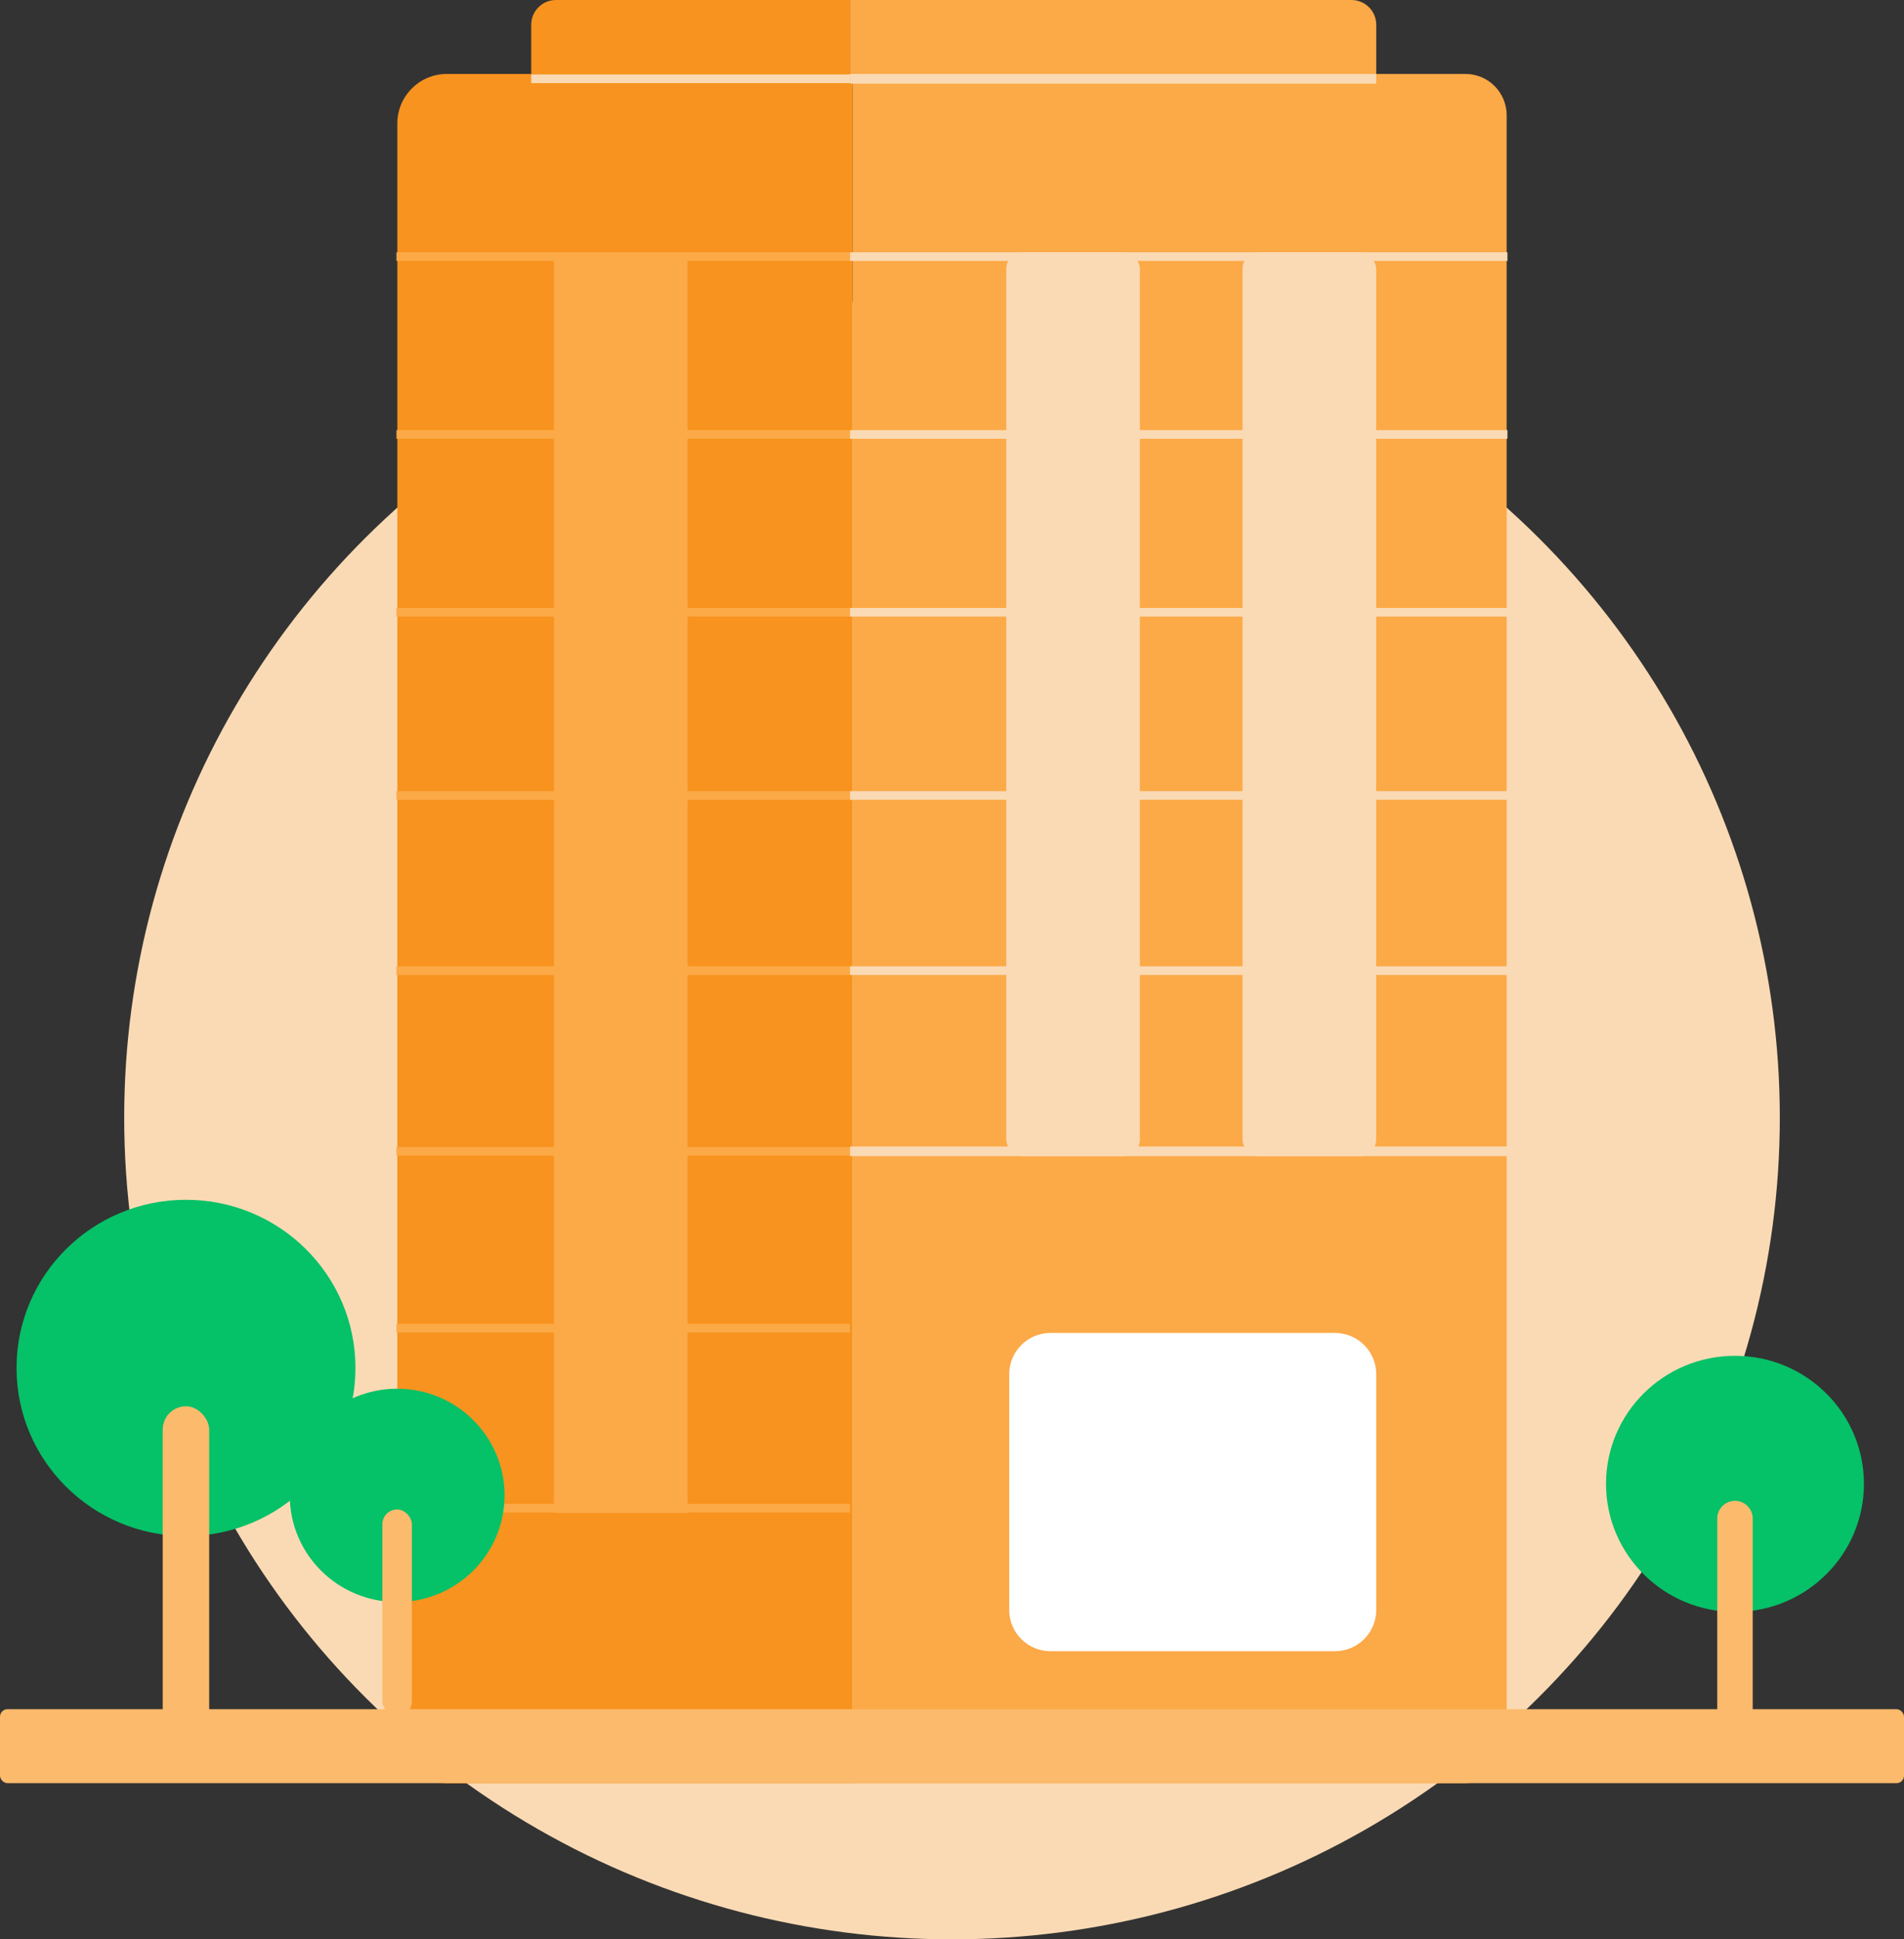 <?xml version="1.0" encoding="UTF-8"?>
<svg id="Layer_1" data-name="Layer 1" xmlns="http://www.w3.org/2000/svg" viewBox="0 0 220 224">
  <rect x="0" y="0" width="220" height="224" fill="#333333" stroke="none"/>
  <defs>
    <style>
      .cls-1 {
        stroke-width: 1.12px;
      }

      .cls-1, .cls-2 {
        stroke: #fadab4;
      }

      .cls-1, .cls-3 {
        fill: #fadab4;
      }

      .cls-4 {
        stroke: #fca947;
      }

      .cls-4, .cls-2 {
        fill: none;
        stroke-miterlimit: 10;
      }

      .cls-3, .cls-5, .cls-6, .cls-7, .cls-8, .cls-9 {
        stroke-width: 0px;
      }

      .cls-5 {
        fill: #05c168;
      }

      .cls-6 {
        fill: #fff;
      }

      .cls-7 {
        fill: #fcba6d;
      }

      .cls-8 {
        fill: #fca947;
      }

      .cls-9 {
        fill: #f7931e;
      }
    </style>
  </defs>
  <ellipse class="cls-3" cx="110" cy="129.09" rx="95.65" ry="94.91"/>
  <path class="cls-9" d="m45.91,14.26c0-3.16,2.56-5.72,5.72-5.72h46.89v197.42h-46.89c-3.16,0-5.72-2.56-5.72-5.72V14.26Z"/>
  <line class="cls-4" x1="45.81" y1="29.64" x2="98.22" y2="29.64"/>
  <line class="cls-4" x1="45.81" y1="50.18" x2="98.22" y2="50.18"/>
  <line class="cls-4" x1="45.81" y1="70.72" x2="98.22" y2="70.72"/>
  <line class="cls-4" x1="45.81" y1="91.88" x2="98.22" y2="91.88"/>
  <line class="cls-4" x1="45.81" y1="112.11" x2="98.22" y2="112.11"/>
  <line class="cls-4" x1="45.81" y1="132.98" x2="98.22" y2="132.98"/>
  <line class="cls-4" x1="45.81" y1="153.41" x2="98.22" y2="153.41"/>
  <line class="cls-4" x1="45.81" y1="174.2" x2="98.22" y2="174.2"/>
  <path class="cls-9" d="m61.38,8.77h36.84V0h-33.98c-1.58,0-2.86,1.28-2.86,2.86v5.91Z"/>
  <path class="cls-8" d="m98.22,8.77h60.8V2.86c0-1.58-1.28-2.86-2.86-2.86h-57.94v8.77Z"/>
  <path class="cls-8" d="m98.52,8.54h70.8c2.63,0,4.77,2.13,4.77,4.77v187.88c0,2.63-2.13,4.77-4.77,4.77h-70.8V8.54Z"/>
  <rect class="cls-8" x="64" y="29.13" width="15.44" height="145.63"/>
  <path class="cls-6" d="m116.61,158.73c0-2.63,2.13-4.77,4.77-4.77h32.87c2.63,0,4.77,2.13,4.77,4.77v27.22c0,2.63-2.14,4.77-4.77,4.77h-32.87c-2.63,0-4.77-2.13-4.77-4.77v-27.22Z"/>
  <line class="cls-2" x1="61.38" y1="9.1" x2="98.22" y2="9.1"/>
  <line class="cls-1" x1="98.22" y1="9.1" x2="159.01" y2="9.1"/>
  <line class="cls-2" x1="98.22" y1="29.64" x2="174.18" y2="29.64"/>
  <line class="cls-2" x1="98.22" y1="50.18" x2="174.18" y2="50.18"/>
  <line class="cls-2" x1="98.22" y1="70.72" x2="174.18" y2="70.72"/>
  <line class="cls-2" x1="98.22" y1="91.88" x2="174.18" y2="91.88"/>
  <line class="cls-2" x1="98.22" y1="112.11" x2="174.18" y2="112.11"/>
  <line class="cls-1" x1="98.22" y1="132.98" x2="174.18" y2="132.98"/>
  <rect class="cls-3" x="116.27" y="29.13" width="15.44" height="104.41" rx="1.91" ry="1.91"/>
  <rect class="cls-3" x="143.57" y="29.13" width="15.44" height="104.41" rx="1.91" ry="1.91"/>
  <ellipse class="cls-5" cx="21.49" cy="158" rx="19.58" ry="19.42"/>
  <rect class="cls-7" y="197.42" width="220" height="8.54" rx=".86" ry=".86"/>
  <rect class="cls-7" x="18.8" y="162.43" width="5.37" height="37.65" rx="2.69" ry="2.69"/>
  <ellipse class="cls-5" cx="45.89" cy="172.72" rx="12.41" ry="12.32"/>
  <rect class="cls-7" x="44.18" y="174.35" width="3.41" height="23.87" rx="1.7" ry="1.7"/>
  <ellipse class="cls-5" cx="200.47" cy="171.39" rx="14.9" ry="14.79"/>
  <path class="cls-7" d="m200.47,173.35h0c1.13,0,2.05.92,2.05,2.05v24.57c0,1.13-.92,2.05-2.05,2.05h0c-1.13,0-2.05-.92-2.05-2.05v-24.57c0-1.13.92-2.05,2.05-2.05Z"/>
</svg>